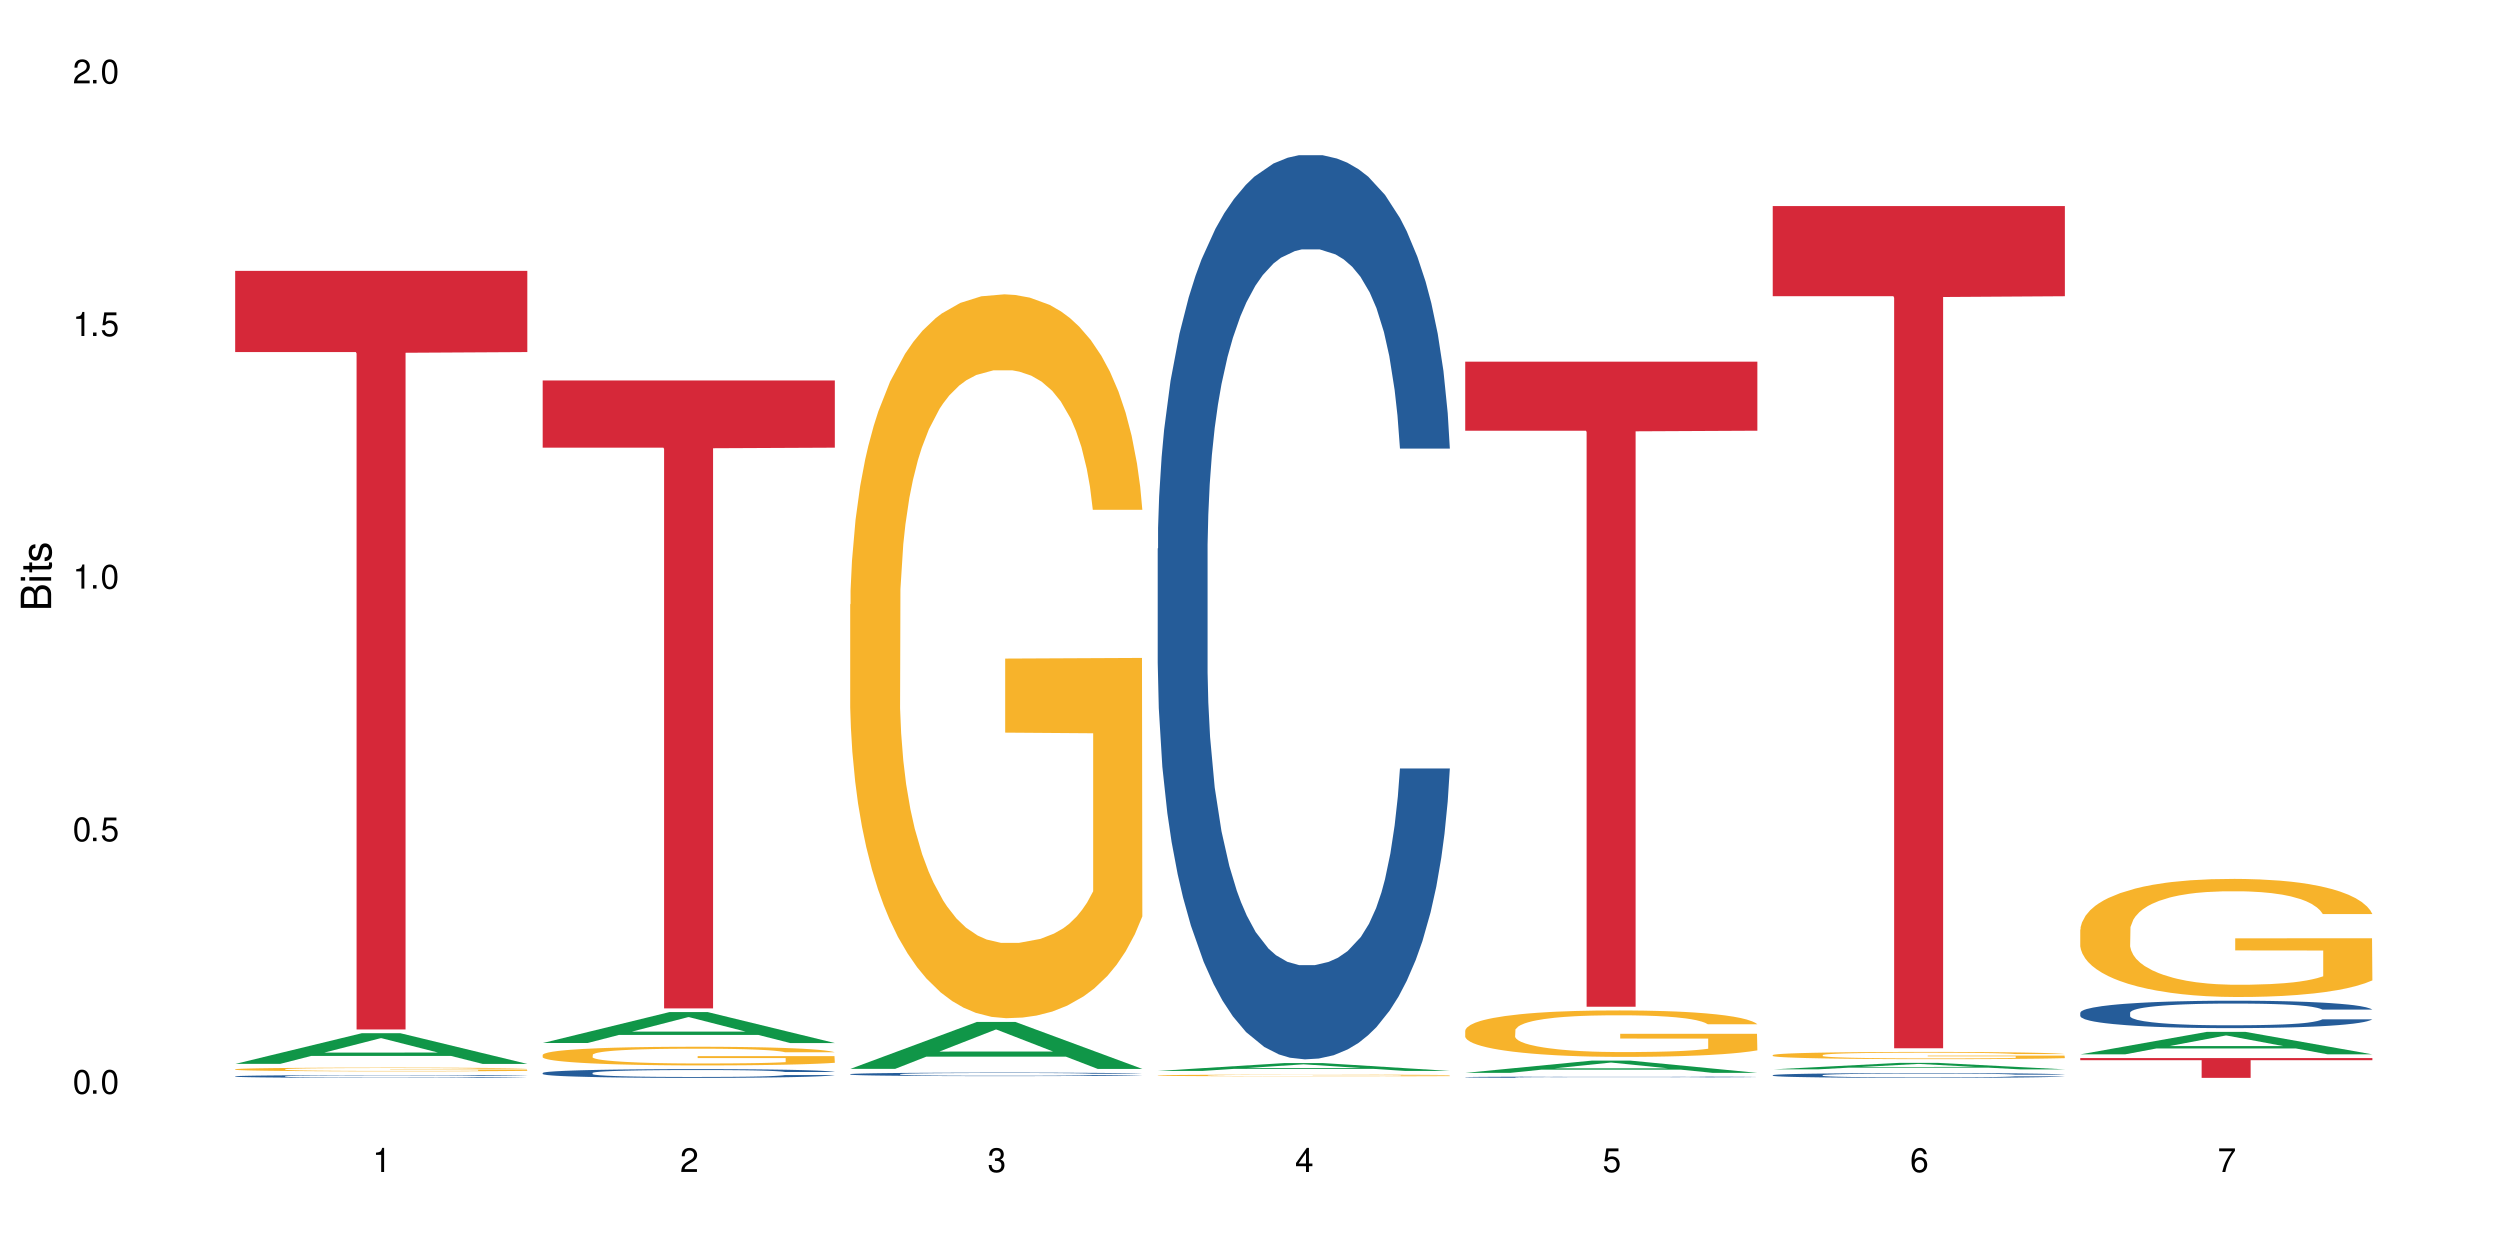 <?xml version="1.0" encoding="UTF-8"?>
<svg xmlns="http://www.w3.org/2000/svg" xmlns:xlink="http://www.w3.org/1999/xlink" width="720" height="360" viewBox="0 0 720 360">
<defs>
<g>
<g id="glyph-0-0">
</g>
<g id="glyph-0-1">
<path d="M 2.641 -6.938 C 2 -6.938 1.422 -6.656 1.078 -6.172 C 0.641 -5.562 0.406 -4.641 0.406 -3.359 C 0.406 -1.016 1.188 0.219 2.641 0.219 C 4.078 0.219 4.859 -1.016 4.859 -3.297 C 4.859 -4.641 4.656 -5.547 4.203 -6.172 C 3.844 -6.656 3.281 -6.938 2.641 -6.938 Z M 2.641 -6.188 C 3.547 -6.188 4 -5.25 4 -3.375 C 4 -1.406 3.562 -0.484 2.625 -0.484 C 1.734 -0.484 1.281 -1.438 1.281 -3.344 C 1.281 -5.25 1.734 -6.188 2.641 -6.188 Z M 2.641 -6.188 "/>
</g>
<g id="glyph-0-2">
<path d="M 1.828 -1 L 0.828 -1 L 0.828 0 L 1.828 0 Z M 1.828 -1 "/>
</g>
<g id="glyph-0-3">
<path d="M 4.562 -6.797 L 1.062 -6.797 L 0.547 -3.094 L 1.328 -3.094 C 1.719 -3.562 2.047 -3.734 2.578 -3.734 C 3.484 -3.734 4.062 -3.109 4.062 -2.094 C 4.062 -1.125 3.484 -0.531 2.578 -0.531 C 1.828 -0.531 1.375 -0.906 1.188 -1.672 L 0.328 -1.672 C 0.453 -1.109 0.547 -0.844 0.75 -0.594 C 1.125 -0.078 1.828 0.219 2.594 0.219 C 3.969 0.219 4.922 -0.781 4.922 -2.219 C 4.922 -3.562 4.031 -4.484 2.719 -4.484 C 2.25 -4.484 1.859 -4.359 1.469 -4.062 L 1.734 -5.969 L 4.562 -5.969 Z M 4.562 -6.797 "/>
</g>
<g id="glyph-0-4">
<path d="M 2.484 -4.938 L 2.484 0 L 3.328 0 L 3.328 -6.938 L 2.766 -6.938 C 2.469 -5.875 2.281 -5.734 0.984 -5.562 L 0.984 -4.938 Z M 2.484 -4.938 "/>
</g>
<g id="glyph-0-5">
<path d="M 4.859 -0.828 L 1.281 -0.828 C 1.359 -1.406 1.672 -1.781 2.5 -2.281 L 3.469 -2.828 C 4.406 -3.344 4.906 -4.062 4.906 -4.906 C 4.906 -5.484 4.672 -6.031 4.266 -6.406 C 3.859 -6.766 3.375 -6.938 2.719 -6.938 C 1.859 -6.938 1.219 -6.625 0.844 -6.031 C 0.609 -5.672 0.5 -5.234 0.484 -4.531 L 1.328 -4.531 C 1.359 -5.016 1.406 -5.281 1.531 -5.516 C 1.75 -5.938 2.188 -6.203 2.703 -6.203 C 3.469 -6.203 4.031 -5.641 4.031 -4.891 C 4.031 -4.344 3.719 -3.859 3.125 -3.516 L 2.234 -3 C 0.812 -2.172 0.406 -1.531 0.328 -0.016 L 4.859 -0.016 Z M 4.859 -0.828 "/>
</g>
<g id="glyph-0-6">
<path d="M 2.125 -3.188 L 2.578 -3.188 C 3.5 -3.188 3.984 -2.766 3.984 -1.922 C 3.984 -1.062 3.469 -0.531 2.594 -0.531 C 1.656 -0.531 1.203 -1 1.156 -2.016 L 0.312 -2.016 C 0.344 -1.453 0.438 -1.094 0.609 -0.781 C 0.953 -0.109 1.625 0.219 2.547 0.219 C 3.953 0.219 4.859 -0.625 4.859 -1.938 C 4.859 -2.828 4.516 -3.297 3.703 -3.594 C 4.344 -3.844 4.656 -4.328 4.656 -5.031 C 4.656 -6.219 3.875 -6.938 2.578 -6.938 C 1.203 -6.938 0.484 -6.172 0.453 -4.703 L 1.297 -4.703 C 1.312 -5.125 1.344 -5.359 1.453 -5.578 C 1.641 -5.969 2.062 -6.203 2.594 -6.203 C 3.344 -6.203 3.797 -5.75 3.797 -5 C 3.797 -4.516 3.609 -4.219 3.25 -4.047 C 3.016 -3.953 2.703 -3.922 2.125 -3.906 Z M 2.125 -3.188 "/>
</g>
<g id="glyph-0-7">
<path d="M 3.141 -1.672 L 3.141 0 L 3.984 0 L 3.984 -1.672 L 4.984 -1.672 L 4.984 -2.438 L 3.984 -2.438 L 3.984 -6.938 L 3.359 -6.938 L 0.266 -2.578 L 0.266 -1.672 Z M 3.141 -2.438 L 1 -2.438 L 3.141 -5.5 Z M 3.141 -2.438 "/>
</g>
<g id="glyph-0-8">
<path d="M 4.781 -5.125 C 4.609 -6.266 3.891 -6.938 2.844 -6.938 C 2.094 -6.938 1.422 -6.578 1.031 -5.953 C 0.594 -5.266 0.406 -4.422 0.406 -3.172 C 0.406 -2 0.578 -1.25 0.984 -0.641 C 1.359 -0.078 1.953 0.219 2.703 0.219 C 3.984 0.219 4.922 -0.75 4.922 -2.094 C 4.922 -3.375 4.062 -4.281 2.844 -4.281 C 2.172 -4.281 1.641 -4.031 1.281 -3.516 C 1.281 -5.234 1.828 -6.188 2.797 -6.188 C 3.391 -6.188 3.797 -5.797 3.938 -5.125 Z M 2.734 -3.531 C 3.547 -3.531 4.062 -2.953 4.062 -2.031 C 4.062 -1.156 3.484 -0.531 2.703 -0.531 C 1.922 -0.531 1.328 -1.188 1.328 -2.078 C 1.328 -2.938 1.906 -3.531 2.734 -3.531 Z M 2.734 -3.531 "/>
</g>
<g id="glyph-0-9">
<path d="M 4.984 -6.797 L 0.438 -6.797 L 0.438 -5.969 L 4.109 -5.969 C 2.5 -3.656 1.828 -2.234 1.328 0 L 2.219 0 C 2.594 -2.172 3.453 -4.047 4.984 -6.094 Z M 4.984 -6.797 "/>
</g>
<g id="glyph-1-0">
</g>
<g id="glyph-1-1">
<path d="M 0 -0.953 L 0 -4.891 C 0 -5.719 -0.234 -6.344 -0.734 -6.797 C -1.188 -7.234 -1.812 -7.469 -2.5 -7.469 C -3.547 -7.469 -4.188 -7 -4.625 -5.875 C -4.984 -6.688 -5.625 -7.094 -6.531 -7.094 C -7.172 -7.094 -7.734 -6.859 -8.141 -6.391 C -8.562 -5.922 -8.75 -5.344 -8.75 -4.5 L -8.75 -0.953 Z M -4.984 -2.062 L -7.766 -2.062 L -7.766 -4.219 C -7.766 -4.844 -7.688 -5.203 -7.453 -5.5 C -7.219 -5.812 -6.859 -5.969 -6.375 -5.969 C -5.891 -5.969 -5.531 -5.812 -5.297 -5.5 C -5.062 -5.203 -4.984 -4.844 -4.984 -4.219 Z M -0.984 -2.062 L -4 -2.062 L -4 -4.781 C -4 -5.766 -3.438 -6.359 -2.484 -6.359 C -1.547 -6.359 -0.984 -5.766 -0.984 -4.781 Z M -0.984 -2.062 "/>
</g>
<g id="glyph-1-2">
<path d="M -6.281 -1.797 L -6.281 -0.797 L 0 -0.797 L 0 -1.797 Z M -8.75 -1.797 L -8.75 -0.797 L -7.484 -0.797 L -7.484 -1.797 Z M -8.75 -1.797 "/>
</g>
<g id="glyph-1-3">
<path d="M -6.281 -3.047 L -6.281 -2.016 L -8.016 -2.016 L -8.016 -1.016 L -6.281 -1.016 L -6.281 -0.172 L -5.469 -0.172 L -5.469 -1.016 L -0.719 -1.016 C -0.078 -1.016 0.281 -1.453 0.281 -2.234 C 0.281 -2.5 0.25 -2.719 0.188 -3.047 L -0.641 -3.047 C -0.609 -2.906 -0.594 -2.766 -0.594 -2.562 C -0.594 -2.141 -0.719 -2.016 -1.156 -2.016 L -5.469 -2.016 L -5.469 -3.047 Z M -6.281 -3.047 "/>
</g>
<g id="glyph-1-4">
<path d="M -4.531 -5.25 C -5.766 -5.25 -6.469 -4.422 -6.469 -2.969 C -6.469 -1.516 -5.719 -0.562 -4.547 -0.562 C -3.562 -0.562 -3.094 -1.062 -2.734 -2.562 L -2.516 -3.484 C -2.344 -4.188 -2.094 -4.469 -1.641 -4.469 C -1.047 -4.469 -0.641 -3.875 -0.641 -3 C -0.641 -2.453 -0.797 -2 -1.062 -1.75 C -1.25 -1.594 -1.422 -1.531 -1.875 -1.469 L -1.875 -0.406 C -0.422 -0.453 0.281 -1.266 0.281 -2.922 C 0.281 -4.5 -0.5 -5.516 -1.719 -5.516 C -2.656 -5.516 -3.172 -4.984 -3.469 -3.734 L -3.703 -2.766 C -3.891 -1.953 -4.156 -1.609 -4.594 -1.609 C -5.188 -1.609 -5.547 -2.125 -5.547 -2.938 C -5.547 -3.75 -5.203 -4.172 -4.531 -4.203 Z M -4.531 -5.25 "/>
</g>
</g>
</defs>
<rect x="-72" y="-36" width="864" height="432" fill="rgb(100%, 100%, 100%)" fill-opacity="1"/>
<path fill-rule="nonzero" fill="rgb(6.275%, 58.824%, 28.235%)" fill-opacity="1" d="M 67.73 306.402 L 67.82 306.395 L 104.227 297.559 L 115.281 297.559 L 151.867 306.41 L 139.012 306.41 L 129.844 304.102 L 89.664 304.102 L 80.676 306.402 L 67.73 306.402 L 93.527 303.145 L 126.156 303.137 L 109.887 299.004 L 109.707 298.996 L 109.527 299.023 L 93.438 303.137 L 93.527 303.145 Z M 67.73 306.402 "/>
<path fill-rule="nonzero" fill="rgb(14.51%, 36.078%, 60%)" fill-opacity="1" d="M 67.73 309.969 L 67.832 309.969 L 67.832 309.953 L 68.141 309.922 L 68.859 309.887 L 69.578 309.863 L 71.426 309.82 L 73.988 309.777 L 76.656 309.746 L 78.605 309.727 L 80.352 309.711 L 84.352 309.684 L 86.918 309.668 L 89.688 309.656 L 93.074 309.645 L 95.535 309.637 L 101.078 309.625 L 105.18 309.617 L 115.238 309.617 L 119.34 309.621 L 122.316 309.625 L 125.598 309.629 L 128.371 309.637 L 133.191 309.652 L 137.5 309.672 L 139.449 309.684 L 142.527 309.707 L 144.891 309.73 L 146.531 309.75 L 148.379 309.777 L 150.02 309.809 L 151.25 309.848 L 151.867 309.879 L 137.5 309.879 L 136.785 309.852 L 135.961 309.828 L 134.422 309.797 L 132.883 309.777 L 130.73 309.754 L 128.781 309.738 L 126.113 309.727 L 123.754 309.715 L 121.289 309.711 L 118.93 309.707 L 114.414 309.699 L 109.184 309.699 L 107.234 309.703 L 103.23 309.707 L 101.078 309.715 L 98 309.723 L 95.844 309.734 L 93.281 309.75 L 91.535 309.762 L 89.379 309.781 L 87.84 309.797 L 86.098 309.82 L 85.07 309.84 L 84.148 309.863 L 83.328 309.887 L 82.711 309.914 L 82.301 309.941 L 82.094 309.965 L 82.094 310.082 L 82.301 310.109 L 82.812 310.141 L 84.148 310.184 L 86.098 310.223 L 88.355 310.254 L 90.508 310.277 L 91.742 310.289 L 93.383 310.301 L 95.945 310.316 L 99.641 310.328 L 101.797 310.336 L 105.078 310.34 L 108.465 310.344 L 112.98 310.344 L 116.98 310.34 L 119.648 310.336 L 122.418 310.332 L 126.215 310.32 L 128.574 310.309 L 130.629 310.293 L 132.168 310.277 L 133.191 310.266 L 134.73 310.246 L 135.961 310.219 L 136.887 310.191 L 137.5 310.168 L 151.867 310.168 L 151.25 310.199 L 150.328 310.227 L 149.402 310.246 L 147.969 310.273 L 146.324 310.297 L 143.965 310.324 L 142.016 310.34 L 139.449 310.359 L 137.09 310.371 L 134.527 310.387 L 130.73 310.398 L 128.266 310.406 L 125.598 310.414 L 122.418 310.422 L 118.418 310.426 L 114.109 310.43 L 110.105 310.43 L 105.797 310.426 L 102.617 310.426 L 98.41 310.418 L 93.176 310.406 L 89.379 310.391 L 86.406 310.375 L 83.84 310.363 L 80.969 310.34 L 77.273 310.309 L 75.016 310.285 L 73.477 310.262 L 71.734 310.234 L 70.5 310.207 L 69.066 310.168 L 68.039 310.113 L 67.73 310.074 Z M 67.73 309.969 "/>
<path fill-rule="nonzero" fill="rgb(96.863%, 70.196%, 16.863%)" fill-opacity="1" d="M 67.73 307.938 L 67.832 307.934 L 67.832 307.914 L 68.242 307.871 L 69.27 307.812 L 70.605 307.762 L 72.039 307.723 L 72.965 307.703 L 74.504 307.672 L 75.836 307.652 L 79.223 307.605 L 83.531 307.566 L 85.891 307.547 L 88.559 307.531 L 92.355 307.512 L 94.102 307.504 L 99.438 307.488 L 105.488 307.48 L 112.16 307.477 L 115.238 307.477 L 119.441 307.48 L 125.188 307.492 L 128.473 307.504 L 131.039 307.512 L 133.707 307.523 L 136.988 307.543 L 140.066 307.57 L 142.527 307.594 L 144.992 307.621 L 147.043 307.652 L 148.789 307.688 L 150.328 307.727 L 151.25 307.762 L 151.867 307.797 L 137.605 307.797 L 136.785 307.762 L 135.859 307.734 L 134.32 307.703 L 132.781 307.68 L 131.242 307.66 L 128.371 307.637 L 125.906 307.621 L 122.828 307.605 L 119.855 307.598 L 116.469 307.594 L 114.414 307.59 L 108.977 307.59 L 104.055 307.598 L 101.18 307.605 L 99.129 307.613 L 96.254 307.629 L 94.512 307.641 L 93.484 307.648 L 90.406 307.676 L 88.355 307.703 L 87.227 307.723 L 85.789 307.754 L 84.762 307.777 L 83.633 307.816 L 83.02 307.848 L 82.199 307.914 L 82.094 308.09 L 82.402 308.129 L 83.02 308.168 L 83.84 308.203 L 85.07 308.238 L 86.301 308.27 L 88.457 308.305 L 90.305 308.332 L 91.742 308.348 L 94.512 308.375 L 95.641 308.383 L 98.309 308.402 L 101.078 308.414 L 104.465 308.426 L 107.027 308.434 L 111.133 308.438 L 116.363 308.438 L 122.52 308.434 L 126.422 308.426 L 129.09 308.418 L 130.832 308.41 L 132.988 308.398 L 134.527 308.391 L 135.961 308.379 L 137.707 308.363 L 137.707 308.129 L 112.363 308.125 L 112.363 308.016 L 151.762 308.016 L 151.867 308.398 L 149.711 308.426 L 147.043 308.449 L 144.48 308.469 L 141.812 308.488 L 138.016 308.504 L 134.938 308.516 L 130.215 308.531 L 125.906 308.539 L 121.395 308.547 L 117.391 308.547 L 112.672 308.551 L 108.465 308.547 L 103.949 308.543 L 100.359 308.535 L 97.074 308.523 L 93.793 308.512 L 89.688 308.492 L 87.02 308.473 L 84.25 308.453 L 81.48 308.43 L 79.016 308.402 L 77.375 308.383 L 75.734 308.359 L 73.988 308.328 L 72.348 308.297 L 71.117 308.266 L 69.988 308.23 L 69.168 308.199 L 68.348 308.156 L 67.938 308.121 L 67.73 308.09 Z M 67.73 307.938 "/>
<path fill-rule="nonzero" fill="rgb(83.922%, 15.686%, 22.353%)" fill-opacity="1" d="M 67.73 78.008 L 151.867 78.008 L 151.867 101.395 L 116.801 101.598 L 116.801 296.492 L 102.695 296.492 L 102.695 101.805 L 102.488 101.395 L 67.73 101.395 Z M 67.73 78.008 "/>
<path fill-rule="nonzero" fill="rgb(6.275%, 58.824%, 28.235%)" fill-opacity="1" d="M 156.293 300.387 L 156.383 300.379 L 192.789 291.484 L 203.844 291.484 L 240.43 300.395 L 227.574 300.395 L 218.406 298.066 L 178.227 298.066 L 169.238 300.387 L 156.293 300.387 L 182.094 297.105 L 214.723 297.098 L 198.453 292.938 L 198.273 292.93 L 198.094 292.957 L 182.004 297.098 L 182.094 297.105 Z M 156.293 300.387 "/>
<path fill-rule="nonzero" fill="rgb(14.51%, 36.078%, 60%)" fill-opacity="1" d="M 156.293 309.004 L 156.398 309.004 L 156.398 308.949 L 156.703 308.859 L 157.422 308.75 L 158.141 308.672 L 159.988 308.539 L 162.555 308.406 L 165.223 308.305 L 167.172 308.246 L 168.914 308.199 L 172.918 308.113 L 175.48 308.07 L 178.25 308.031 L 181.637 307.992 L 184.102 307.969 L 189.641 307.93 L 193.746 307.914 L 196.926 307.91 L 203.801 307.91 L 207.902 307.918 L 210.879 307.93 L 214.164 307.949 L 216.934 307.969 L 221.754 308.02 L 226.066 308.082 L 228.016 308.121 L 231.094 308.191 L 233.453 308.262 L 235.094 308.32 L 236.941 308.406 L 238.582 308.512 L 239.812 308.629 L 240.43 308.727 L 226.066 308.727 L 225.348 308.633 L 224.527 308.562 L 222.988 308.469 L 221.449 308.402 L 219.293 308.336 L 217.344 308.289 L 214.676 308.246 L 212.316 308.219 L 209.855 308.199 L 207.492 308.184 L 202.98 308.172 L 197.746 308.172 L 195.797 308.176 L 191.797 308.195 L 189.641 308.211 L 186.562 308.242 L 184.406 308.273 L 181.844 308.32 L 180.098 308.359 L 177.945 308.418 L 176.406 308.469 L 174.66 308.547 L 173.633 308.605 L 172.711 308.668 L 171.891 308.746 L 171.273 308.824 L 170.863 308.91 L 170.66 308.992 L 170.66 309.352 L 170.863 309.434 L 171.379 309.531 L 172.711 309.672 L 174.66 309.793 L 176.918 309.891 L 179.074 309.961 L 180.305 309.992 L 181.945 310.027 L 184.512 310.074 L 188.203 310.121 L 190.359 310.141 L 193.641 310.156 L 197.027 310.168 L 201.543 310.168 L 205.543 310.156 L 208.211 310.145 L 210.98 310.129 L 214.777 310.09 L 217.137 310.051 L 219.191 310.008 L 220.73 309.965 L 221.754 309.926 L 223.293 309.855 L 224.527 309.777 L 225.449 309.695 L 226.066 309.617 L 240.43 309.617 L 239.812 309.711 L 238.891 309.801 L 237.969 309.867 L 236.531 309.949 L 234.891 310.02 L 232.527 310.102 L 230.578 310.152 L 228.016 310.211 L 225.656 310.254 L 223.09 310.293 L 219.293 310.34 L 216.832 310.363 L 214.164 310.383 L 210.98 310.402 L 206.98 310.418 L 202.672 310.426 L 198.668 310.43 L 194.359 310.426 L 191.18 310.414 L 186.973 310.395 L 181.738 310.352 L 177.945 310.309 L 174.969 310.266 L 172.402 310.219 L 169.531 310.156 L 165.836 310.055 L 163.578 309.977 L 162.039 309.914 L 160.297 309.824 L 159.066 309.742 L 157.629 309.613 L 156.602 309.449 L 156.293 309.324 Z M 156.293 309.004 "/>
<path fill-rule="nonzero" fill="rgb(96.863%, 70.196%, 16.863%)" fill-opacity="1" d="M 156.293 303.766 L 156.398 303.762 L 156.398 303.664 L 156.809 303.441 L 157.832 303.137 L 159.168 302.887 L 160.605 302.691 L 161.527 302.586 L 163.066 302.438 L 164.398 302.332 L 167.785 302.109 L 172.094 301.902 L 174.457 301.816 L 177.121 301.73 L 180.918 301.637 L 182.664 301.605 L 188 301.527 L 194.051 301.477 L 200.723 301.461 L 203.801 301.465 L 208.008 301.484 L 213.754 301.539 L 217.035 301.59 L 219.602 301.637 L 222.27 301.703 L 225.551 301.801 L 228.629 301.918 L 231.094 302.035 L 233.555 302.184 L 235.605 302.34 L 237.352 302.512 L 238.891 302.719 L 239.812 302.891 L 240.43 303.062 L 226.168 303.062 L 225.348 302.891 L 224.422 302.758 L 222.883 302.598 L 221.344 302.48 L 219.805 302.387 L 216.934 302.258 L 214.473 302.18 L 211.395 302.109 L 208.418 302.066 L 205.031 302.035 L 202.98 302.027 L 197.543 302.027 L 192.617 302.062 L 189.742 302.102 L 187.691 302.141 L 184.816 302.215 L 183.074 302.273 L 182.047 302.312 L 178.969 302.465 L 176.918 302.602 L 175.789 302.695 L 174.352 302.844 L 173.328 302.977 L 172.199 303.172 L 171.582 303.32 L 170.762 303.652 L 170.66 304.535 L 170.965 304.723 L 171.582 304.926 L 172.402 305.102 L 173.633 305.289 L 174.867 305.43 L 177.02 305.621 L 178.867 305.75 L 180.305 305.836 L 183.074 305.965 L 184.203 306.012 L 186.871 306.098 L 189.641 306.168 L 193.027 306.227 L 195.59 306.258 L 199.695 306.281 L 204.93 306.281 L 211.086 306.25 L 214.984 306.211 L 217.652 306.172 L 219.395 306.141 L 221.551 306.086 L 223.09 306.035 L 224.527 305.98 L 226.27 305.898 L 226.27 304.723 L 200.926 304.719 L 200.926 304.168 L 240.328 304.164 L 240.43 306.086 L 238.273 306.219 L 235.605 306.344 L 233.043 306.441 L 230.375 306.527 L 226.578 306.621 L 223.5 306.68 L 218.781 306.746 L 214.473 306.793 L 209.957 306.82 L 205.953 306.836 L 201.234 306.84 L 197.027 306.832 L 192.512 306.801 L 188.922 306.762 L 185.641 306.715 L 182.355 306.648 L 178.25 306.547 L 175.582 306.465 L 172.812 306.359 L 170.043 306.238 L 167.582 306.105 L 165.938 306 L 164.297 305.883 L 162.555 305.734 L 160.91 305.57 L 159.68 305.418 L 158.551 305.246 L 157.73 305.082 L 156.91 304.863 L 156.5 304.684 L 156.293 304.531 Z M 156.293 303.766 "/>
<path fill-rule="nonzero" fill="rgb(83.922%, 15.686%, 22.353%)" fill-opacity="1" d="M 156.293 109.566 L 240.43 109.566 L 240.43 128.926 L 205.363 129.094 L 205.363 290.414 L 191.258 290.414 L 191.258 129.266 L 191.051 128.926 L 156.293 128.926 Z M 156.293 109.566 "/>
<path fill-rule="nonzero" fill="rgb(6.275%, 58.824%, 28.235%)" fill-opacity="1" d="M 244.859 307.836 L 244.949 307.824 L 281.352 294.312 L 292.41 294.312 L 328.992 307.848 L 316.141 307.848 L 306.969 304.316 L 266.789 304.316 L 257.801 307.836 L 244.859 307.836 L 270.656 302.852 L 303.285 302.84 L 287.016 296.523 L 286.836 296.512 L 286.656 296.551 L 270.566 302.84 L 270.656 302.852 Z M 244.859 307.836 "/>
<path fill-rule="nonzero" fill="rgb(14.51%, 36.078%, 60%)" fill-opacity="1" d="M 244.859 309.355 L 244.961 309.355 L 244.961 309.332 L 245.27 309.297 L 245.988 309.254 L 246.703 309.223 L 248.551 309.168 L 251.117 309.113 L 253.785 309.074 L 255.734 309.051 L 257.477 309.031 L 261.48 308.996 L 264.043 308.98 L 266.816 308.965 L 270.199 308.949 L 272.664 308.941 L 278.203 308.926 L 282.309 308.918 L 285.488 308.914 L 292.363 308.914 L 296.469 308.918 L 299.441 308.922 L 302.727 308.93 L 305.496 308.941 L 310.32 308.961 L 314.629 308.984 L 316.578 309 L 319.656 309.027 L 322.016 309.059 L 323.656 309.082 L 325.504 309.113 L 327.145 309.156 L 328.379 309.203 L 328.992 309.242 L 314.629 309.242 L 313.91 309.207 L 313.09 309.176 L 311.551 309.141 L 310.012 309.113 L 307.855 309.086 L 305.906 309.07 L 303.238 309.051 L 300.879 309.039 L 298.418 309.031 L 296.059 309.027 L 291.543 309.02 L 286.309 309.02 L 284.359 309.023 L 280.359 309.031 L 278.203 309.035 L 275.125 309.051 L 272.973 309.062 L 270.406 309.078 L 268.66 309.094 L 266.508 309.121 L 264.969 309.141 L 263.223 309.172 L 262.199 309.195 L 261.273 309.219 L 260.453 309.25 L 259.84 309.281 L 259.426 309.316 L 259.223 309.352 L 259.223 309.492 L 259.426 309.527 L 259.941 309.566 L 261.273 309.621 L 263.223 309.672 L 265.48 309.711 L 267.637 309.738 L 270.508 309.766 L 273.074 309.785 L 276.77 309.801 L 278.922 309.809 L 282.207 309.816 L 285.59 309.82 L 290.105 309.82 L 294.109 309.816 L 296.773 309.812 L 299.547 309.805 L 303.344 309.789 L 305.703 309.773 L 307.754 309.758 L 309.293 309.738 L 310.32 309.723 L 311.859 309.695 L 313.09 309.664 L 314.012 309.633 L 314.629 309.602 L 328.992 309.602 L 328.379 309.637 L 327.453 309.672 L 326.531 309.699 L 325.094 309.734 L 323.453 309.762 L 321.094 309.793 L 319.145 309.816 L 316.578 309.836 L 314.219 309.855 L 311.652 309.871 L 307.855 309.891 L 305.395 309.898 L 302.727 309.906 L 299.547 309.914 L 295.543 309.922 L 291.234 309.926 L 287.234 309.926 L 282.926 309.922 L 279.742 309.922 L 275.535 309.91 L 270.305 309.895 L 266.508 309.879 L 263.531 309.859 L 260.965 309.84 L 258.094 309.816 L 254.398 309.777 L 252.145 309.746 L 250.605 309.719 L 248.859 309.684 L 247.629 309.652 L 246.191 309.598 L 245.164 309.531 L 244.859 309.48 Z M 244.859 309.355 "/>
<path fill-rule="nonzero" fill="rgb(96.863%, 70.196%, 16.863%)" fill-opacity="1" d="M 244.859 174.059 L 244.961 173.867 L 244.961 170.059 L 245.371 161.492 L 246.398 149.688 L 247.73 139.977 L 249.168 132.359 L 250.09 128.363 L 251.629 122.652 L 252.965 118.461 L 256.348 109.895 L 260.66 101.898 L 263.02 98.473 L 265.688 95.234 L 269.484 91.617 L 271.227 90.285 L 276.562 87.238 L 282.617 85.332 L 289.285 84.762 L 292.363 84.953 L 296.57 85.715 L 302.316 87.809 L 305.598 89.711 L 308.164 91.617 L 310.832 94.094 L 314.117 97.898 L 317.195 102.469 L 319.656 107.039 L 322.117 112.75 L 324.172 118.844 L 325.914 125.508 L 327.453 133.504 L 328.379 140.168 L 328.992 146.832 L 314.73 146.832 L 313.91 140.168 L 312.988 135.027 L 311.449 128.742 L 309.91 124.176 L 308.371 120.559 L 305.496 115.605 L 303.035 112.559 L 299.957 109.895 L 296.98 108.18 L 293.594 107.039 L 291.543 106.656 L 286.105 106.656 L 281.18 107.992 L 278.309 109.516 L 276.254 111.035 L 273.383 113.895 L 271.637 116.176 L 270.613 117.699 L 267.535 123.602 L 265.48 128.934 L 264.352 132.551 L 262.918 138.262 L 261.891 143.402 L 260.762 151.02 L 260.145 156.73 L 259.324 169.68 L 259.223 203.949 L 259.531 211.184 L 260.145 218.992 L 260.965 225.844 L 262.199 233.078 L 263.43 238.602 L 265.582 246.027 L 267.43 250.977 L 268.867 254.215 L 271.637 259.355 L 272.766 261.066 L 275.434 264.496 L 278.203 267.16 L 281.59 269.445 L 284.156 270.586 L 288.258 271.539 L 293.492 271.539 L 299.648 270.398 L 303.547 268.875 L 306.215 267.352 L 307.961 266.02 L 310.113 263.926 L 311.652 262.02 L 313.09 259.926 L 314.832 256.688 L 314.832 211.184 L 289.492 210.996 L 289.492 189.672 L 328.891 189.48 L 328.992 263.926 L 326.84 269.066 L 324.172 274.016 L 321.605 277.824 L 318.938 281.059 L 315.141 284.676 L 312.062 286.961 L 307.344 289.629 L 303.035 291.34 L 298.52 292.484 L 294.52 293.055 L 289.797 293.246 L 285.59 292.863 L 281.078 291.723 L 277.484 290.199 L 274.203 288.293 L 270.918 285.82 L 266.816 281.82 L 264.148 278.586 L 261.379 274.586 L 258.605 269.828 L 256.145 264.684 L 254.504 260.688 L 252.859 256.117 L 251.117 250.406 L 249.477 243.934 L 248.242 238.031 L 247.113 231.367 L 246.293 225.082 L 245.473 216.516 L 245.062 209.66 L 244.859 203.758 Z M 244.859 174.059 "/>
<path fill-rule="nonzero" fill="rgb(6.275%, 58.824%, 28.235%)" fill-opacity="1" d="M 333.422 308.426 L 333.512 308.426 L 369.914 306.164 L 380.973 306.164 L 417.555 308.43 L 404.703 308.43 L 395.535 307.836 L 355.355 307.836 L 346.363 308.426 L 333.422 308.426 L 359.219 307.594 L 391.848 307.59 L 375.578 306.535 L 375.398 306.531 L 375.219 306.539 L 359.129 307.59 L 359.219 307.594 Z M 333.422 308.426 "/>
<path fill-rule="nonzero" fill="rgb(14.51%, 36.078%, 60%)" fill-opacity="1" d="M 333.422 158 L 333.523 157.762 L 333.523 152.051 L 333.832 143.004 L 334.551 131.582 L 335.27 123.727 L 337.113 109.684 L 339.68 96.117 L 342.348 85.645 L 344.297 79.453 L 346.043 74.695 L 350.043 65.887 L 352.609 61.363 L 355.379 57.32 L 358.766 53.273 L 361.227 50.891 L 366.766 47.082 L 370.871 45.418 L 374.051 44.703 L 380.926 44.703 L 385.031 45.656 L 388.008 46.844 L 391.289 48.75 L 394.059 50.891 L 398.883 56.129 L 403.191 62.793 L 405.141 66.602 L 408.219 73.98 L 410.578 81.121 L 412.223 87.309 L 414.066 96.117 L 415.711 106.828 L 416.941 118.965 L 417.555 129.199 L 403.191 129.199 L 402.473 119.68 L 401.652 112.301 L 400.113 102.543 L 398.574 95.641 L 396.422 88.738 L 394.469 84.215 L 391.805 79.691 L 389.441 76.836 L 386.98 74.695 L 384.621 73.266 L 380.105 71.836 L 374.875 71.836 L 372.922 72.312 L 368.922 74.219 L 366.766 75.883 L 363.688 79.215 L 361.535 82.309 L 358.969 87.07 L 357.227 91.117 L 355.07 97.305 L 353.531 102.781 L 351.789 110.633 L 350.762 116.586 L 349.836 123.25 L 349.016 131.105 L 348.402 139.434 L 347.992 148.242 L 347.785 156.809 L 347.785 193.703 L 347.992 202.273 L 348.504 212.27 L 349.836 226.789 L 351.789 239.402 L 354.043 249.398 L 356.199 256.539 L 357.43 259.871 L 359.07 263.68 L 361.637 268.441 L 365.332 273.203 L 367.484 275.105 L 370.77 277.012 L 374.156 277.961 L 378.668 277.961 L 382.672 277.012 L 385.34 275.82 L 388.109 273.914 L 391.906 269.871 L 394.266 266.062 L 396.316 261.539 L 397.855 257.016 L 398.883 253.207 L 400.422 245.828 L 401.652 237.738 L 402.578 229.406 L 403.191 221.312 L 417.555 221.312 L 416.941 230.836 L 416.016 240.117 L 415.094 247.02 L 413.656 255.352 L 412.016 262.73 L 409.656 271.059 L 407.707 276.535 L 405.141 282.484 L 402.781 287.008 L 400.215 291.055 L 396.422 295.812 L 393.957 298.195 L 391.289 300.336 L 388.109 302.238 L 384.109 303.906 L 379.797 304.859 L 375.797 305.098 L 371.488 304.621 L 368.305 303.668 L 364.102 301.527 L 358.867 297.242 L 355.07 292.719 L 352.094 288.195 L 349.531 283.438 L 346.656 277.012 L 342.965 266.539 L 340.707 258.445 L 339.168 251.781 L 337.422 242.496 L 336.191 234.168 L 334.754 220.836 L 333.73 203.938 L 333.422 190.848 Z M 333.422 158 "/>
<path fill-rule="nonzero" fill="rgb(96.863%, 70.196%, 16.863%)" fill-opacity="1" d="M 333.422 309.707 L 333.523 309.707 L 333.523 309.695 L 333.934 309.676 L 334.961 309.648 L 336.293 309.625 L 337.73 309.609 L 338.652 309.598 L 340.191 309.586 L 341.527 309.574 L 344.914 309.555 L 349.223 309.535 L 351.582 309.527 L 354.25 309.52 L 358.047 309.512 L 359.789 309.508 L 365.125 309.504 L 371.18 309.496 L 380.926 309.496 L 385.133 309.5 L 390.879 309.504 L 394.164 309.508 L 396.727 309.512 L 399.395 309.52 L 402.68 309.527 L 405.758 309.539 L 408.219 309.547 L 410.684 309.562 L 412.734 309.578 L 414.477 309.594 L 416.016 309.609 L 416.941 309.625 L 417.555 309.641 L 403.293 309.641 L 402.473 309.625 L 401.551 309.613 L 400.012 309.598 L 396.934 309.582 L 394.059 309.57 L 391.598 309.562 L 388.52 309.555 L 385.543 309.551 L 382.156 309.547 L 374.668 309.547 L 369.742 309.551 L 366.871 309.555 L 364.816 309.559 L 361.945 309.566 L 360.199 309.57 L 359.176 309.574 L 356.098 309.586 L 354.043 309.602 L 352.914 309.609 L 351.48 309.621 L 350.453 309.633 L 349.324 309.652 L 348.711 309.664 L 347.887 309.695 L 347.785 309.777 L 348.094 309.793 L 348.711 309.812 L 349.531 309.828 L 350.762 309.844 L 351.992 309.855 L 354.148 309.875 L 355.992 309.887 L 357.43 309.895 L 360.199 309.906 L 361.328 309.91 L 363.996 309.918 L 366.766 309.922 L 370.152 309.93 L 372.719 309.934 L 382.055 309.934 L 388.211 309.93 L 392.109 309.926 L 394.777 309.926 L 396.523 309.922 L 398.676 309.918 L 400.215 309.91 L 401.652 309.906 L 403.398 309.898 L 403.398 309.793 L 378.055 309.793 L 378.055 309.742 L 417.453 309.742 L 417.555 309.918 L 415.402 309.93 L 412.734 309.941 L 410.168 309.949 L 407.5 309.957 L 403.703 309.965 L 400.625 309.969 L 395.906 309.977 L 391.598 309.98 L 387.082 309.984 L 374.156 309.984 L 369.641 309.98 L 366.051 309.977 L 362.766 309.973 L 359.484 309.969 L 355.379 309.957 L 352.711 309.949 L 349.941 309.941 L 347.172 309.93 L 344.707 309.918 L 343.066 309.91 L 341.426 309.898 L 339.68 309.883 L 338.039 309.871 L 336.809 309.855 L 335.68 309.84 L 334.859 309.824 L 334.035 309.805 L 333.625 309.789 L 333.422 309.773 Z M 333.422 309.707 "/>
<path fill-rule="nonzero" fill="rgb(6.275%, 58.824%, 28.235%)" fill-opacity="1" d="M 421.984 308.988 L 422.074 308.984 L 458.48 305.453 L 469.535 305.453 L 506.121 308.988 L 493.266 308.988 L 484.098 308.066 L 443.918 308.066 L 434.93 308.988 L 421.984 308.988 L 447.781 307.684 L 480.41 307.68 L 464.141 306.031 L 463.961 306.027 L 463.781 306.035 L 447.691 307.68 L 447.781 307.684 Z M 421.984 308.988 "/>
<path fill-rule="nonzero" fill="rgb(14.51%, 36.078%, 60%)" fill-opacity="1" d="M 421.984 310.219 L 422.086 310.219 L 422.086 310.211 L 422.395 310.199 L 423.113 310.18 L 423.832 310.172 L 425.68 310.148 L 428.242 310.129 L 430.91 310.117 L 432.859 310.105 L 434.605 310.102 L 438.605 310.086 L 441.172 310.082 L 443.941 310.074 L 447.328 310.07 L 449.789 310.066 L 455.332 310.062 L 459.434 310.059 L 476.57 310.059 L 479.852 310.062 L 482.625 310.066 L 487.445 310.074 L 491.754 310.082 L 493.703 310.09 L 496.781 310.098 L 499.145 310.109 L 500.785 310.117 L 502.633 310.129 L 504.273 310.145 L 505.504 310.164 L 506.121 310.18 L 491.754 310.18 L 491.035 310.164 L 490.215 310.152 L 487.137 310.129 L 484.984 310.121 L 483.035 310.113 L 480.367 310.105 L 478.008 310.102 L 475.543 310.102 L 473.184 310.098 L 457.484 310.098 L 455.332 310.102 L 452.254 310.105 L 450.098 310.109 L 447.531 310.117 L 445.789 310.125 L 443.633 310.133 L 442.094 310.141 L 440.352 310.152 L 439.324 310.16 L 438.402 310.168 L 437.582 310.18 L 436.965 310.191 L 436.555 310.207 L 436.348 310.219 L 436.348 310.27 L 436.555 310.281 L 437.066 310.297 L 438.402 310.316 L 440.352 310.336 L 442.609 310.348 L 444.762 310.359 L 445.992 310.363 L 447.637 310.371 L 450.199 310.375 L 453.895 310.383 L 456.051 310.387 L 459.332 310.391 L 471.234 310.391 L 473.902 310.387 L 476.672 310.383 L 480.469 310.379 L 482.828 310.375 L 484.879 310.367 L 486.418 310.359 L 487.445 310.355 L 488.984 310.344 L 490.215 310.332 L 491.141 310.32 L 491.754 310.309 L 506.121 310.309 L 505.504 310.324 L 504.582 310.336 L 503.656 310.348 L 502.223 310.359 L 500.578 310.367 L 498.219 310.379 L 496.27 310.387 L 493.703 310.398 L 491.344 310.402 L 488.781 310.41 L 484.984 310.414 L 482.52 310.418 L 479.852 310.422 L 476.672 310.426 L 472.672 310.426 L 468.363 310.43 L 460.051 310.43 L 456.871 310.426 L 452.664 310.426 L 447.43 310.418 L 443.633 310.41 L 440.66 310.406 L 438.094 310.398 L 435.219 310.391 L 431.527 310.375 L 429.27 310.363 L 427.73 310.352 L 425.984 310.34 L 424.754 310.328 L 423.32 310.309 L 422.293 310.285 L 421.984 310.266 Z M 421.984 310.219 "/>
<path fill-rule="nonzero" fill="rgb(96.863%, 70.196%, 16.863%)" fill-opacity="1" d="M 421.984 296.734 L 422.086 296.723 L 422.086 296.48 L 422.496 295.93 L 423.523 295.172 L 424.859 294.547 L 426.293 294.059 L 427.219 293.801 L 428.758 293.438 L 430.09 293.168 L 433.477 292.617 L 437.785 292.105 L 440.145 291.883 L 442.812 291.676 L 446.609 291.445 L 448.355 291.359 L 453.688 291.164 L 459.742 291.039 L 466.41 291.004 L 469.488 291.016 L 473.695 291.066 L 479.441 291.199 L 482.727 291.32 L 485.293 291.445 L 487.957 291.602 L 491.242 291.848 L 494.32 292.141 L 496.781 292.434 L 499.246 292.801 L 501.297 293.191 L 503.043 293.621 L 504.582 294.133 L 505.504 294.559 L 506.121 294.988 L 491.859 294.988 L 491.035 294.559 L 490.113 294.23 L 488.574 293.828 L 487.035 293.535 L 485.496 293.301 L 482.625 292.984 L 480.16 292.789 L 477.082 292.617 L 474.105 292.508 L 470.723 292.434 L 468.668 292.41 L 463.23 292.41 L 458.305 292.496 L 455.434 292.594 L 453.383 292.691 L 450.508 292.875 L 448.766 293.02 L 447.738 293.117 L 444.66 293.496 L 442.609 293.84 L 441.48 294.07 L 440.043 294.438 L 439.016 294.77 L 437.887 295.258 L 437.273 295.625 L 436.453 296.453 L 436.348 298.652 L 436.656 299.117 L 437.273 299.621 L 438.094 300.059 L 439.324 300.523 L 440.555 300.879 L 442.711 301.355 L 444.559 301.672 L 445.992 301.879 L 448.766 302.211 L 449.895 302.32 L 452.562 302.539 L 455.332 302.711 L 458.715 302.859 L 461.281 302.93 L 465.387 302.992 L 470.617 302.992 L 476.773 302.918 L 480.676 302.82 L 483.34 302.723 L 485.086 302.637 L 487.242 302.504 L 488.781 302.383 L 490.215 302.246 L 491.961 302.039 L 491.961 299.117 L 466.617 299.105 L 466.617 297.738 L 506.016 297.727 L 506.121 302.504 L 503.965 302.832 L 501.297 303.152 L 498.73 303.395 L 496.066 303.602 L 492.27 303.836 L 489.191 303.98 L 484.469 304.152 L 480.16 304.262 L 475.645 304.336 L 471.645 304.371 L 466.926 304.387 L 462.719 304.359 L 458.203 304.289 L 454.613 304.191 L 451.328 304.066 L 448.047 303.91 L 443.941 303.652 L 441.273 303.445 L 438.504 303.188 L 435.734 302.883 L 433.27 302.551 L 431.629 302.297 L 429.988 302.004 L 428.242 301.637 L 426.602 301.219 L 425.371 300.84 L 424.242 300.414 L 423.422 300.012 L 422.602 299.461 L 422.191 299.02 L 421.984 298.641 Z M 421.984 296.734 "/>
<path fill-rule="nonzero" fill="rgb(83.922%, 15.686%, 22.353%)" fill-opacity="1" d="M 421.984 104.16 L 506.121 104.16 L 506.121 124.043 L 471.055 124.219 L 471.055 289.938 L 456.945 289.938 L 456.945 124.395 L 456.742 124.043 L 421.984 124.043 Z M 421.984 104.16 "/>
<path fill-rule="nonzero" fill="rgb(6.275%, 58.824%, 28.235%)" fill-opacity="1" d="M 510.547 307.977 L 510.637 307.977 L 547.043 306.105 L 558.098 306.105 L 594.684 307.98 L 581.828 307.98 L 572.66 307.488 L 532.48 307.488 L 523.492 307.977 L 510.547 307.977 L 536.348 307.289 L 568.977 307.285 L 552.707 306.414 L 552.527 306.41 L 552.348 306.414 L 536.258 307.285 L 536.348 307.289 Z M 510.547 307.977 "/>
<path fill-rule="nonzero" fill="rgb(14.51%, 36.078%, 60%)" fill-opacity="1" d="M 510.547 309.648 L 510.652 309.648 L 510.652 309.617 L 510.957 309.566 L 511.676 309.508 L 512.395 309.465 L 514.242 309.391 L 516.809 309.32 L 519.473 309.266 L 521.426 309.23 L 523.168 309.207 L 527.168 309.16 L 529.734 309.133 L 532.504 309.113 L 535.891 309.09 L 538.355 309.078 L 543.895 309.059 L 548 309.051 L 551.18 309.047 L 558.055 309.047 L 562.156 309.051 L 565.133 309.059 L 568.418 309.066 L 571.188 309.078 L 576.008 309.105 L 580.32 309.141 L 582.27 309.164 L 585.348 309.203 L 587.707 309.238 L 589.348 309.273 L 591.195 309.32 L 592.836 309.375 L 594.066 309.441 L 594.684 309.496 L 580.32 309.496 L 579.602 309.445 L 578.781 309.406 L 577.242 309.352 L 575.703 309.316 L 573.547 309.281 L 571.598 309.258 L 568.93 309.23 L 566.57 309.219 L 564.105 309.207 L 561.746 309.199 L 557.234 309.191 L 550.051 309.191 L 546.051 309.203 L 543.895 309.211 L 540.816 309.23 L 538.66 309.246 L 536.098 309.27 L 534.352 309.293 L 532.199 309.324 L 530.66 309.355 L 528.914 309.395 L 527.887 309.43 L 526.965 309.465 L 526.145 309.504 L 525.527 309.551 L 525.117 309.598 L 524.914 309.641 L 524.914 309.836 L 525.117 309.883 L 525.629 309.938 L 526.965 310.012 L 528.914 310.082 L 531.172 310.133 L 533.324 310.172 L 534.559 310.188 L 536.199 310.211 L 538.766 310.234 L 542.457 310.258 L 544.613 310.27 L 547.895 310.281 L 551.281 310.285 L 555.797 310.285 L 559.797 310.281 L 562.465 310.273 L 565.234 310.262 L 569.031 310.242 L 571.391 310.223 L 573.445 310.199 L 574.984 310.172 L 576.008 310.152 L 577.547 310.113 L 578.781 310.07 L 579.703 310.027 L 580.32 309.984 L 594.684 309.984 L 594.066 310.035 L 593.145 310.086 L 592.223 310.121 L 590.785 310.164 L 589.145 310.203 L 586.781 310.25 L 584.832 310.277 L 582.27 310.309 L 579.91 310.332 L 577.344 310.355 L 573.547 310.379 L 571.086 310.391 L 568.418 310.402 L 565.234 310.414 L 561.234 310.422 L 556.926 310.43 L 552.922 310.43 L 548.613 310.426 L 545.434 310.422 L 541.227 310.41 L 535.992 310.387 L 532.199 310.363 L 529.223 310.34 L 526.656 310.312 L 523.785 310.281 L 520.09 310.223 L 517.832 310.18 L 516.293 310.145 L 514.551 310.098 L 513.316 310.051 L 511.883 309.98 L 510.855 309.891 L 510.547 309.824 Z M 510.547 309.648 "/>
<path fill-rule="nonzero" fill="rgb(96.863%, 70.196%, 16.863%)" fill-opacity="1" d="M 510.547 303.848 L 510.652 303.848 L 510.652 303.809 L 511.062 303.723 L 512.086 303.605 L 513.422 303.508 L 514.855 303.434 L 515.781 303.391 L 517.32 303.336 L 518.652 303.293 L 522.039 303.207 L 526.348 303.129 L 528.707 303.094 L 531.375 303.062 L 535.172 303.023 L 536.918 303.012 L 542.254 302.98 L 548.305 302.961 L 554.977 302.957 L 558.055 302.957 L 562.262 302.965 L 568.008 302.988 L 571.289 303.004 L 573.855 303.023 L 576.523 303.051 L 579.805 303.086 L 582.883 303.133 L 585.348 303.18 L 587.809 303.234 L 589.859 303.297 L 591.605 303.363 L 593.145 303.441 L 594.066 303.508 L 594.684 303.578 L 580.422 303.578 L 579.602 303.508 L 578.676 303.457 L 577.137 303.395 L 575.598 303.352 L 574.059 303.312 L 571.188 303.266 L 568.723 303.234 L 565.645 303.207 L 562.672 303.191 L 559.285 303.18 L 557.234 303.176 L 551.793 303.176 L 546.871 303.188 L 543.996 303.203 L 541.945 303.219 L 539.07 303.246 L 537.328 303.27 L 536.301 303.285 L 533.223 303.344 L 531.172 303.398 L 530.043 303.434 L 528.605 303.492 L 527.582 303.543 L 526.453 303.617 L 525.836 303.676 L 525.016 303.805 L 524.914 304.148 L 525.219 304.219 L 525.836 304.297 L 526.656 304.367 L 527.887 304.438 L 529.121 304.492 L 531.273 304.566 L 533.121 304.617 L 534.559 304.648 L 537.328 304.699 L 538.457 304.719 L 541.125 304.75 L 543.895 304.777 L 547.281 304.801 L 549.844 304.812 L 553.949 304.82 L 559.184 304.82 L 565.34 304.812 L 569.238 304.797 L 571.906 304.781 L 573.648 304.766 L 575.805 304.746 L 577.344 304.727 L 578.781 304.707 L 580.523 304.672 L 580.523 304.219 L 555.18 304.219 L 555.18 304.004 L 594.582 304.004 L 594.684 304.746 L 592.527 304.797 L 589.859 304.848 L 587.297 304.887 L 584.629 304.918 L 580.832 304.953 L 577.754 304.977 L 573.035 305.004 L 568.723 305.02 L 564.211 305.031 L 560.207 305.039 L 555.488 305.039 L 551.281 305.035 L 546.766 305.023 L 543.176 305.008 L 539.895 304.988 L 536.609 304.965 L 532.504 304.926 L 529.836 304.891 L 527.066 304.852 L 524.297 304.805 L 521.836 304.754 L 520.191 304.715 L 518.551 304.668 L 516.809 304.609 L 515.164 304.547 L 513.934 304.488 L 512.805 304.422 L 511.984 304.359 L 511.164 304.273 L 510.754 304.203 L 510.547 304.145 Z M 510.547 303.848 "/>
<path fill-rule="nonzero" fill="rgb(83.922%, 15.686%, 22.353%)" fill-opacity="1" d="M 510.547 59.352 L 594.684 59.352 L 594.684 85.312 L 559.617 85.539 L 559.617 301.891 L 545.512 301.891 L 545.512 85.77 L 545.305 85.312 L 510.547 85.312 Z M 510.547 59.352 "/>
<path fill-rule="nonzero" fill="rgb(6.275%, 58.824%, 28.235%)" fill-opacity="1" d="M 599.113 303.648 L 599.203 303.645 L 635.605 297.172 L 646.664 297.172 L 683.246 303.656 L 670.395 303.656 L 661.223 301.961 L 621.043 301.961 L 612.055 303.648 L 599.113 303.648 L 624.91 301.262 L 657.539 301.258 L 641.27 298.23 L 641.09 298.223 L 640.91 298.242 L 624.82 301.258 L 624.91 301.262 Z M 599.113 303.648 "/>
<path fill-rule="nonzero" fill="rgb(14.51%, 36.078%, 60%)" fill-opacity="1" d="M 599.113 291.645 L 599.215 291.637 L 599.215 291.465 L 599.523 291.188 L 600.238 290.844 L 600.957 290.605 L 602.805 290.18 L 605.371 289.766 L 608.039 289.449 L 609.988 289.262 L 611.73 289.117 L 615.734 288.852 L 618.297 288.715 L 621.07 288.59 L 624.453 288.469 L 626.918 288.395 L 632.457 288.281 L 636.562 288.23 L 639.742 288.207 L 646.617 288.207 L 650.723 288.238 L 653.695 288.273 L 656.98 288.332 L 659.75 288.395 L 664.574 288.555 L 668.883 288.758 L 670.832 288.871 L 673.91 289.098 L 676.27 289.312 L 677.91 289.5 L 679.758 289.766 L 681.398 290.094 L 682.633 290.461 L 683.246 290.77 L 668.883 290.77 L 668.164 290.48 L 667.344 290.258 L 665.805 289.961 L 664.266 289.754 L 662.109 289.543 L 660.16 289.406 L 657.492 289.27 L 655.133 289.184 L 652.672 289.117 L 650.312 289.074 L 645.797 289.031 L 640.562 289.031 L 638.613 289.047 L 634.613 289.102 L 632.457 289.152 L 629.379 289.254 L 627.227 289.348 L 624.66 289.492 L 622.914 289.617 L 620.762 289.805 L 619.223 289.969 L 617.477 290.207 L 616.453 290.387 L 615.527 290.59 L 614.707 290.828 L 614.09 291.082 L 613.68 291.348 L 613.477 291.605 L 613.477 292.727 L 613.68 292.984 L 614.195 293.289 L 615.527 293.73 L 617.477 294.113 L 619.734 294.414 L 621.891 294.633 L 623.121 294.73 L 624.762 294.848 L 627.328 294.992 L 631.02 295.137 L 633.176 295.195 L 636.461 295.25 L 639.844 295.281 L 644.359 295.281 L 648.359 295.25 L 651.027 295.215 L 653.801 295.156 L 657.594 295.035 L 659.957 294.918 L 662.008 294.781 L 663.547 294.645 L 664.574 294.531 L 666.113 294.305 L 667.344 294.062 L 668.266 293.809 L 668.883 293.562 L 683.246 293.562 L 682.633 293.852 L 681.707 294.133 L 680.785 294.344 L 679.348 294.594 L 677.707 294.82 L 675.348 295.07 L 673.398 295.238 L 670.832 295.418 L 668.473 295.555 L 665.906 295.676 L 662.109 295.82 L 659.648 295.895 L 656.98 295.957 L 653.801 296.016 L 649.797 296.066 L 645.488 296.098 L 641.488 296.102 L 637.176 296.09 L 633.996 296.059 L 629.789 295.996 L 624.559 295.863 L 620.762 295.727 L 617.785 295.59 L 615.219 295.445 L 612.348 295.25 L 608.652 294.934 L 606.395 294.688 L 604.855 294.488 L 603.113 294.207 L 601.883 293.953 L 600.445 293.547 L 599.418 293.035 L 599.113 292.641 Z M 599.113 291.645 "/>
<path fill-rule="nonzero" fill="rgb(96.863%, 70.196%, 16.863%)" fill-opacity="1" d="M 599.113 267.691 L 599.215 267.664 L 599.215 267.039 L 599.625 265.645 L 600.652 263.715 L 601.984 262.133 L 603.422 260.891 L 604.344 260.238 L 605.883 259.305 L 607.219 258.621 L 610.602 257.223 L 614.914 255.918 L 617.273 255.359 L 619.941 254.832 L 623.738 254.242 L 625.48 254.023 L 630.816 253.527 L 636.871 253.215 L 643.539 253.121 L 646.617 253.152 L 650.824 253.277 L 656.57 253.621 L 659.852 253.93 L 662.418 254.242 L 665.086 254.645 L 668.367 255.266 L 671.445 256.012 L 673.91 256.758 L 676.371 257.691 L 678.426 258.684 L 680.168 259.77 L 681.707 261.074 L 682.633 262.164 L 683.246 263.25 L 668.984 263.25 L 668.164 262.164 L 667.242 261.324 L 665.703 260.301 L 664.164 259.555 L 662.625 258.965 L 659.75 258.156 L 657.289 257.66 L 654.211 257.223 L 651.234 256.945 L 647.848 256.758 L 645.797 256.695 L 640.359 256.695 L 635.434 256.914 L 632.559 257.16 L 630.508 257.41 L 627.637 257.875 L 625.891 258.25 L 624.863 258.496 L 621.785 259.461 L 619.734 260.332 L 618.605 260.922 L 617.168 261.852 L 616.145 262.691 L 615.016 263.934 L 614.398 264.867 L 613.578 266.98 L 613.477 272.57 L 613.785 273.75 L 614.398 275.023 L 615.219 276.145 L 616.453 277.324 L 617.684 278.227 L 619.836 279.438 L 621.684 280.246 L 623.121 280.773 L 625.891 281.609 L 627.02 281.891 L 629.688 282.449 L 632.457 282.887 L 635.844 283.258 L 638.41 283.445 L 642.512 283.602 L 647.746 283.602 L 653.902 283.414 L 657.801 283.164 L 660.469 282.918 L 662.211 282.699 L 664.367 282.355 L 665.906 282.047 L 667.344 281.703 L 669.086 281.176 L 669.086 273.75 L 643.742 273.719 L 643.742 270.242 L 683.145 270.211 L 683.246 282.355 L 681.094 283.195 L 678.426 284.004 L 675.859 284.625 L 673.191 285.152 L 669.395 285.742 L 666.316 286.117 L 661.598 286.551 L 657.289 286.832 L 652.773 287.016 L 648.773 287.109 L 644.051 287.141 L 639.844 287.078 L 635.332 286.895 L 631.738 286.645 L 628.457 286.332 L 625.172 285.93 L 621.07 285.277 L 618.402 284.75 L 615.629 284.098 L 612.859 283.32 L 610.398 282.48 L 608.758 281.828 L 607.113 281.082 L 605.371 280.152 L 603.73 279.094 L 602.496 278.133 L 601.367 277.043 L 600.547 276.02 L 599.727 274.621 L 599.316 273.504 L 599.113 272.539 Z M 599.113 267.691 "/>
<path fill-rule="nonzero" fill="rgb(83.922%, 15.686%, 22.353%)" fill-opacity="1" d="M 599.113 304.723 L 683.246 304.723 L 683.246 305.332 L 648.184 305.34 L 648.184 310.43 L 634.074 310.43 L 634.074 305.344 L 633.871 305.332 L 599.113 305.332 Z M 599.113 304.723 "/>
<g fill="rgb(0%, 0%, 0%)" fill-opacity="1">
<use xlink:href="#glyph-0-1" x="20.965" y="314.993"/>
<use xlink:href="#glyph-0-2" x="25.965" y="314.993"/>
<use xlink:href="#glyph-0-1" x="28.965" y="314.993"/>
</g>
<g fill="rgb(0%, 0%, 0%)" fill-opacity="1">
<use xlink:href="#glyph-0-1" x="20.965" y="242.251"/>
<use xlink:href="#glyph-0-2" x="25.965" y="242.251"/>
<use xlink:href="#glyph-0-3" x="28.965" y="242.251"/>
</g>
<g fill="rgb(0%, 0%, 0%)" fill-opacity="1">
<use xlink:href="#glyph-0-4" x="20.965" y="169.509"/>
<use xlink:href="#glyph-0-2" x="25.965" y="169.509"/>
<use xlink:href="#glyph-0-1" x="28.965" y="169.509"/>
</g>
<g fill="rgb(0%, 0%, 0%)" fill-opacity="1">
<use xlink:href="#glyph-0-4" x="20.965" y="96.767"/>
<use xlink:href="#glyph-0-2" x="25.965" y="96.767"/>
<use xlink:href="#glyph-0-3" x="28.965" y="96.767"/>
</g>
<g fill="rgb(0%, 0%, 0%)" fill-opacity="1">
<use xlink:href="#glyph-0-5" x="20.965" y="24.024"/>
<use xlink:href="#glyph-0-2" x="25.965" y="24.024"/>
<use xlink:href="#glyph-0-1" x="28.965" y="24.024"/>
</g>
<g fill="rgb(0%, 0%, 0%)" fill-opacity="1">
<use xlink:href="#glyph-0-4" x="107.297" y="337.532"/>
</g>
<g fill="rgb(0%, 0%, 0%)" fill-opacity="1">
<use xlink:href="#glyph-0-5" x="195.863" y="337.532"/>
</g>
<g fill="rgb(0%, 0%, 0%)" fill-opacity="1">
<use xlink:href="#glyph-0-6" x="284.426" y="337.532"/>
</g>
<g fill="rgb(0%, 0%, 0%)" fill-opacity="1">
<use xlink:href="#glyph-0-7" x="372.988" y="337.532"/>
</g>
<g fill="rgb(0%, 0%, 0%)" fill-opacity="1">
<use xlink:href="#glyph-0-3" x="461.551" y="337.532"/>
</g>
<g fill="rgb(0%, 0%, 0%)" fill-opacity="1">
<use xlink:href="#glyph-0-8" x="550.117" y="337.532"/>
</g>
<g fill="rgb(0%, 0%, 0%)" fill-opacity="1">
<use xlink:href="#glyph-0-9" x="638.68" y="337.532"/>
</g>
<g fill="rgb(0%, 0%, 0%)" fill-opacity="1">
<use xlink:href="#glyph-1-1" x="14.725" y="176.012"/>
<use xlink:href="#glyph-1-2" x="14.725" y="168.012"/>
<use xlink:href="#glyph-1-3" x="14.725" y="165.012"/>
<use xlink:href="#glyph-1-4" x="14.725" y="162.012"/>
</g>
</svg>

